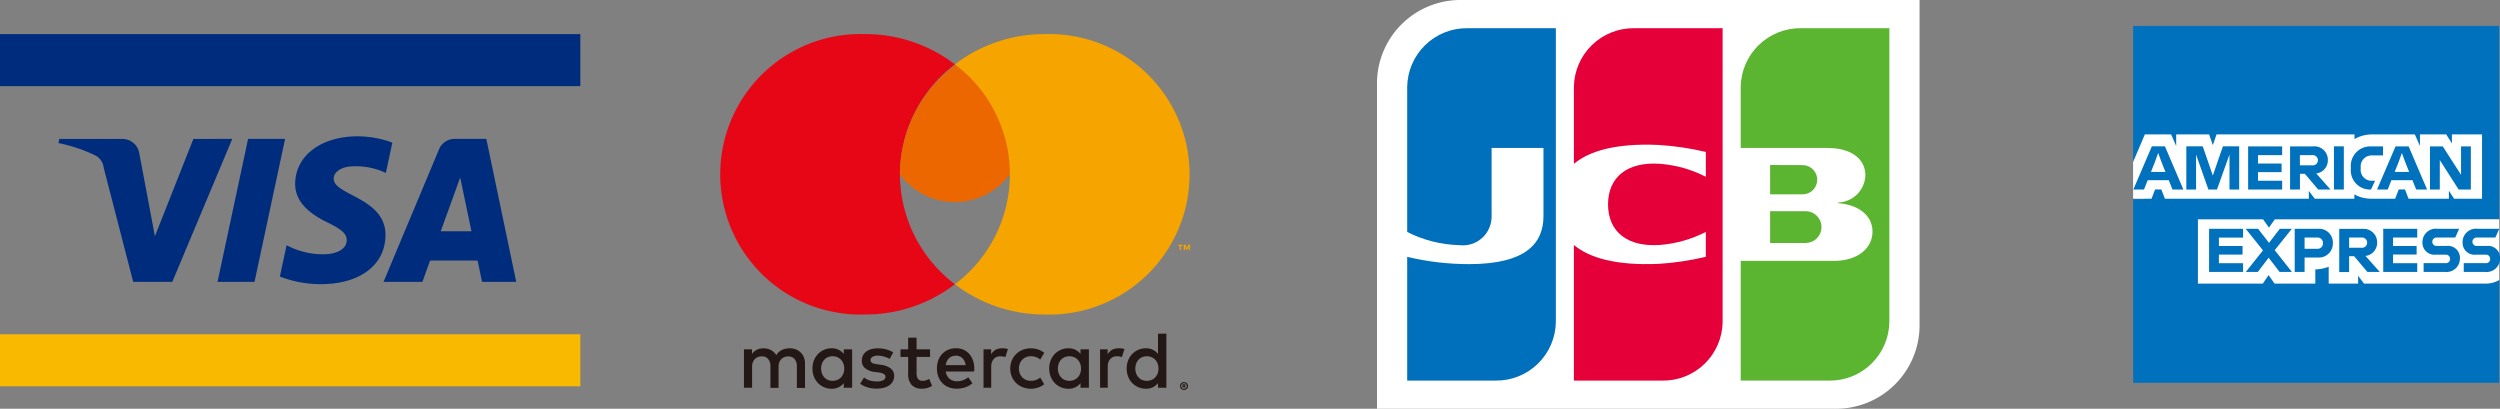 <svg id="レイヤー_1" data-name="レイヤー 1" xmlns="http://www.w3.org/2000/svg" xmlns:xlink="http://www.w3.org/1999/xlink" width="200" height="32.7" viewBox="0 0 200 32.7">
  <rect x="0" y="0" width="200" height="32.7" fill="#808080" stroke="none"/>
  <defs>
    <clipPath id="clip-path">
      <path id="SVGID" d="M2944.35,351.982v2.546h2.794a2.226,2.226,0,0,0,.33-.036,1.272,1.272,0,0,0,0-2.479,1.969,1.969,0,0,0-.33-.03Z" transform="translate(-2944.35 -351.982)" fill="none"/>
    </clipPath>
    <linearGradient id="linear-gradient" x1="-12.697" y1="56.689" x2="-12.436" y2="56.689" gradientUnits="objectBoundingBox">
      <stop offset="0" stop-color="#007940"/>
      <stop offset="0.248" stop-color="#19893b"/>
      <stop offset="0.75" stop-color="#49a834"/>
      <stop offset="1" stop-color="#5cb531"/>
    </linearGradient>
    <clipPath id="clip-path-2">
      <path id="SVGID-2" data-name="SVGID" d="M2901.321,45.8a4.763,4.763,0,0,0-4.821,4.7v4.879h6.824c.157,0,.349.012.468.015,1.549.081,2.683.85,2.683,2.19a2.262,2.262,0,0,1-2.189,2.163V59.8c1.562.1,2.758.941,2.758,2.263,0,1.43-1.31,2.352-3.065,2.352H2896.5v9.579h7.069a4.758,4.758,0,0,0,4.824-4.7V45.8Z" transform="translate(-2896.5 -45.796)" fill="none"/>
    </clipPath>
    <linearGradient id="linear-gradient-2" x1="-4.19" y1="5.502" x2="-4.1" y2="5.502" gradientUnits="objectBoundingBox">
      <stop offset="0" stop-color="#007940"/>
      <stop offset="0.248" stop-color="#19893b"/>
      <stop offset="0.749" stop-color="#49a834"/>
      <stop offset="0.999" stop-color="#5cb531"/>
      <stop offset="1" stop-color="#5cb531"/>
    </linearGradient>
    <clipPath id="clip-path-3">
      <path id="SVGID-3" data-name="SVGID" d="M2944.35,274.984v2.348h2.534a2.458,2.458,0,0,0,.278-.02,1.17,1.17,0,0,0,0-2.3c-.052,0-.185-.022-.278-.022Z" transform="translate(-2944.35 -274.984)" fill="none"/>
    </clipPath>
    <linearGradient id="linear-gradient-3" x1="-13.801" y1="62.946" x2="-13.518" y2="62.946" xlink:href="#linear-gradient"/>
    <clipPath id="clip-path-4">
      <path id="SVGID-4" data-name="SVGID" d="M2358.7,45.8a4.763,4.763,0,0,0-4.823,4.7V62.1a9.746,9.746,0,0,0,4.165,1.056,2.3,2.3,0,0,0,2.587-2.327V55.377h4.15v5.454c0,2.132-1.347,3.843-5.953,3.843a21.137,21.137,0,0,1-4.949-.583v9.9h7.067a4.762,4.762,0,0,0,4.826-4.7V45.8Z" transform="translate(-2353.876 -45.796)" fill="none"/>
    </clipPath>
    <linearGradient id="linear-gradient-4" x1="-2.141" y1="5.509" x2="-2.051" y2="5.509" gradientUnits="objectBoundingBox">
      <stop offset="0" stop-color="#1f286f"/>
      <stop offset="0.124" stop-color="#1a3279"/>
      <stop offset="0.709" stop-color="#075ea9"/>
      <stop offset="1" stop-color="#006fbc"/>
    </linearGradient>
    <clipPath id="clip-path-5">
      <path id="SVGID-5" data-name="SVGID" d="M2629.9,45.8a4.767,4.767,0,0,0-4.825,4.7V56.65c1.221-1.021,3.337-1.663,6.774-1.51a22.377,22.377,0,0,1,3.781.558v1.989a9.6,9.6,0,0,0-3.651-1.037c-2.6-.193-4.173,1.046-4.173,3.245s1.571,3.435,4.173,3.244a9.779,9.779,0,0,0,3.651-1.04V64.09a22.516,22.516,0,0,1-3.781.563c-3.437.148-5.553-.488-6.774-1.509V73.993h7.073a4.759,4.759,0,0,0,4.826-4.7V45.8Z" transform="translate(-2625.073 -45.796)" fill="none"/>
    </clipPath>
    <linearGradient id="linear-gradient-5" x1="-3.16" y1="5.496" x2="-3.07" y2="5.496" gradientUnits="objectBoundingBox">
      <stop offset="0" stop-color="#6c2c2f"/>
      <stop offset="0.408" stop-color="#a31733"/>
      <stop offset="0.804" stop-color="#d30637"/>
      <stop offset="1" stop-color="#e60039"/>
    </linearGradient>
  </defs>
  <g id="グループ_512" data-name="グループ 512">
    <g id="グループ_501" data-name="グループ 501" transform="translate(0 2.728)">
      <rect id="長方形_272" data-name="長方形 272" width="46.426" height="4.163" transform="translate(0 24.014)" fill="#f9b900"/>
      <rect id="長方形_273" data-name="長方形 273" width="46.426" height="4.163" fill="#002c7d"/>
      <path id="パス_27" data-name="パス 27" d="M109,229.415l-4.8,11.442h-3.127l-2.361-9.131a1.247,1.247,0,0,0-.7-1,12.3,12.3,0,0,0-2.92-.974l.072-.333H100.2a1.377,1.377,0,0,1,1.363,1.167l1.246,6.619,3.079-7.787H109m12.257,7.707c.013-3.02-4.174-3.185-4.146-4.538.007-.408.4-.844,1.254-.958a5.641,5.641,0,0,1,2.92.511l.519-2.424a8,8,0,0,0-2.773-.506c-2.922,0-4.979,1.552-5,3.78-.02,1.646,1.467,2.565,2.59,3.115,1.154.559,1.539.921,1.533,1.419,0,.768-.921,1.109-1.769,1.122a6.178,6.178,0,0,1-3.041-.723l-.537,2.506a8.974,8.974,0,0,0,3.295.608c3.109,0,5.141-1.538,5.152-3.914m7.727,3.735h2.735l-2.393-11.442h-2.522a1.354,1.354,0,0,0-1.263.839l-4.438,10.6h3.11l.613-1.709h3.8l.359,1.709Zm-3.306-4.052,1.558-4.3.9,4.3h-2.456Zm-12.451-7.39-2.446,11.442h-2.959l2.446-11.442Z" transform="translate(-90.417 -221.034)" fill="#002c7d"/>
    </g>
    <g id="グループ_507" data-name="グループ 507" transform="translate(110.159)">
      <path id="パス_28" data-name="パス 28" d="M2348.156,26.1a6.68,6.68,0,0,1-6.756,6.6h-36.649V6.6A6.678,6.678,0,0,1,2311.5,0h36.656Z" transform="translate(-2304.751 0)" fill="#fff"/>
      <g id="グループ_502" data-name="グループ 502" transform="translate(31.45 16.895)" clip-path="url(#clip-path)">
        <rect id="長方形_274" data-name="長方形 274" width="4.111" height="2.546" fill="url(#linear-gradient)"/>
      </g>
      <g id="グループ_503" data-name="グループ 503" transform="translate(29.097 2.252)" clip-path="url(#clip-path-2)">
        <rect id="長方形_275" data-name="長方形 275" width="11.893" height="28.197" transform="translate(0)" fill="url(#linear-gradient-2)"/>
      </g>
      <g id="グループ_504" data-name="グループ 504" transform="translate(31.45 13.201)" clip-path="url(#clip-path-3)">
        <rect id="長方形_276" data-name="長方形 276" width="3.782" height="2.348" fill="url(#linear-gradient-3)"/>
      </g>
      <g id="グループ_505" data-name="グループ 505" transform="translate(2.416 2.252)" clip-path="url(#clip-path-4)">
        <rect id="長方形_277" data-name="長方形 277" width="11.893" height="28.197" transform="translate(0)" fill="url(#linear-gradient-4)"/>
      </g>
      <g id="グループ_506" data-name="グループ 506" transform="translate(15.751 2.252)" clip-path="url(#clip-path-5)">
        <rect id="長方形_278" data-name="長方形 278" width="11.899" height="28.197" transform="translate(0)" fill="url(#linear-gradient-5)"/>
      </g>
    </g>
    <g id="グループ_508" data-name="グループ 508" transform="translate(170.648 2.077)">
      <path id="パス_29" data-name="パス 29" d="M3589.808,60.08V57.7h1.612V42.245h-29.282V53.218l1.185-1.25-.307,4.133h-.877V70.791h29.282V62.438c-.044.026-1.562.037-1.612.059V60.08Z" transform="translate(-3562.134 -42.245)" fill="#0071bd"/>
      <path id="パス_30" data-name="パス 30" d="M3591.372,238.259V233.4h-17.954l-.471.665-.472-.665h-5.211v5.145h5.191l.463-.68.479.68h3.259v-1.134h-.1a3.221,3.221,0,0,0,1.17-.215v1.35h2.354v-.625l.476.625h9.7a2.164,2.164,0,0,0,1.118-.291m-3.6-6.5h2.22v-5.148h-2.41v.721l-.457-.721h-2.1v.931l-.409-.931h-3.382a3.129,3.129,0,0,0-.438.031,2.7,2.7,0,0,0-.412.088,2.312,2.312,0,0,0-.594.262v-.381h-11.038l-.295.863-.3-.863h-2.632v.931l-.407-.931h-2.1l-.941,2.21v2.939h1.474l.284-.744h.5l.287.744h11.514v-.627l.474.627h3.169v-.353a2.1,2.1,0,0,0,.272.137,2.641,2.641,0,0,0,.28.1,2.722,2.722,0,0,0,.394.083,3.189,3.189,0,0,0,.444.032h1.873l.284-.744h.5l.288.744h3.226v-.642l.417.642Z" transform="translate(-3562.079 -217.933)" fill="#fff"/>
      <path id="パス_31" data-name="パス 31" d="M3688.406,382.632v-.7h-2.719v3.451h2.719v-.7h-1.933v-.69h1.891v-.685h-1.891v-.675h1.933Zm2.92,2.75h.989l-1.379-1.742,1.372-1.709h-.963l-.865,1.124-.87-1.124h-.992l1.381,1.724-1.375,1.727h.963l.865-1.139Zm1.21-3.451v3.451h.791v-1.154h1.049a1.121,1.121,0,0,0,1.213-1.147,1.1,1.1,0,0,0-1.182-1.15h-1.87Zm2.261,1.154a.426.426,0,0,1-.46.445h-1.01v-.9h1.01a.429.429,0,0,1,.46.453m2.093,1.04h.4l1.059,1.257h.991L3698.2,384.1a1.054,1.054,0,0,0,.931-1.061,1.076,1.076,0,0,0-1.183-1.1H3696.1v3.451h.788Zm.987-1.493a.411.411,0,1,1,0,.817h-.987v-.817Zm4.462,0v-.7h-2.72v3.451h2.72v-.7H3700.4v-.69h1.89v-.685h-1.89v-.675h1.935Zm2.272,2.05h-1.761v.7h1.716a1.069,1.069,0,0,0,1.188-1.084.951.951,0,0,0-1.07-.992h-.783a.338.338,0,1,1,0-.675h1.479l.311-.7h-1.746a1.068,1.068,0,0,0-1.189,1.07.956.956,0,0,0,1.07,1h.785a.332.332,0,0,1,.354.347.329.329,0,0,1-.354.334m3.208,0h-1.76v.7h1.716a1.068,1.068,0,0,0,1.187-1.084.949.949,0,0,0-1.069-.992h-.783a.338.338,0,1,1,0-.675h1.479l.311-.7h-1.745a1.067,1.067,0,0,0-1.188,1.07.954.954,0,0,0,1.069,1h.783a.332.332,0,0,1,.354.347.328.328,0,0,1-.354.334" transform="translate(-3679.608 -365.704)" fill="#0071bd"/>
      <path id="パス_32" data-name="パス 32" d="M3565.592,247.324h.871l-1.473-3.451h-1.048l-1.48,3.451h.854l.293-.745h1.687Zm-1.406-2.2.261-.725.267.725.315.793h-1.159Zm4.28,2.2h.686l1-2.794v2.794h.776v-3.451h-1.3l-.808,2.333-.806-2.333H3566.7v3.451h.779v-2.794Zm5.9-2.75v-.7h-2.721v3.451h2.721v-.7h-1.933v-.689h1.888v-.687h-1.888v-.675h1.933Zm1.419,1.494h.4l1.061,1.256h.988l-1.142-1.285a1.052,1.052,0,0,0,.93-1.06,1.076,1.076,0,0,0-1.18-1.105H3575v3.451h.789v-1.256Zm.985-1.494a.412.412,0,1,1,0,.819h-.985v-.819Zm1.74,2.75h.791v-3.451h-.791Zm2.934,0h.031l.326-.7h-.227a.876.876,0,0,1-.922-.991v-.06a.879.879,0,0,1,.913-.976h.871v-.721h-.937a1.557,1.557,0,0,0-1.635,1.691v.071a1.535,1.535,0,0,0,1.581,1.689m3.644,0h.872l-1.475-3.451h-1.049l-1.48,3.451h.855l.294-.745h1.686Zm-1.405-2.2.26-.725.268.725.314.793h-1.159Zm3.451.089,1.351,2.109h.976v-3.451h-.784v2.279l-.211-.336-1.254-1.943h-1.02v3.451h.785V244.97l.157.245Z" transform="translate(-3562.442 -234.241)" fill="#0071bd"/>
    </g>
    <g id="グループ_511" data-name="グループ 511" transform="translate(57.622 2.728)">
      <g id="グループ_509" data-name="グループ 509" transform="translate(1.896 23.967)">
        <path id="パス_33" data-name="パス 33" d="M1247.462,582a1.14,1.14,0,0,0-.384-.252,1.286,1.286,0,0,0-.486-.09,1.848,1.848,0,0,0-.29.024,1.275,1.275,0,0,0-.295.085,1.117,1.117,0,0,0-.275.168,1.012,1.012,0,0,0-.227.271,1.106,1.106,0,0,0-.421-.4,1.239,1.239,0,0,0-.607-.146,1.423,1.423,0,0,0-.238.021,1.1,1.1,0,0,0-.244.072.967.967,0,0,0-.432.363v-.375h-.646v3.074h.652v-1.7a.917.917,0,0,1,.062-.348.752.752,0,0,1,.166-.255.694.694,0,0,1,.244-.156.836.836,0,0,1,.3-.053.642.642,0,0,1,.511.208.882.882,0,0,1,.182.6v1.71h.652v-1.7a.917.917,0,0,1,.062-.348.753.753,0,0,1,.166-.255.693.693,0,0,1,.244-.156.835.835,0,0,1,.3-.053.641.641,0,0,1,.511.209.882.882,0,0,1,.182.6v1.71h.652V582.88a1.335,1.335,0,0,0-.089-.494,1.126,1.126,0,0,0-.25-.387Z" transform="translate(-1242.919 -580.489)" fill="#231815"/>
        <path id="パス_34" data-name="パス 34" d="M1356.856,582.109a1.2,1.2,0,0,0-.4-.329,1.217,1.217,0,0,0-.568-.124,1.5,1.5,0,0,0-1.091.456,1.555,1.555,0,0,0-.327.512,1.837,1.837,0,0,0,0,1.3,1.554,1.554,0,0,0,.327.512,1.5,1.5,0,0,0,1.091.456,1.23,1.23,0,0,0,.568-.122,1.184,1.184,0,0,0,.4-.327v.369h.671v-3.074h-.671v.372Zm-.026,1.556a.935.935,0,0,1-.189.311.878.878,0,0,1-.292.207,1,1,0,0,1-.768,0,.868.868,0,0,1-.29-.212.941.941,0,0,1-.183-.313,1.17,1.17,0,0,1,0-.764.941.941,0,0,1,.183-.313.869.869,0,0,1,.29-.212,1,1,0,0,1,.768,0,.88.88,0,0,1,.292.207.937.937,0,0,1,.189.311,1.171,1.171,0,0,1,0,.783Z" transform="translate(-1348.874 -580.488)" fill="#231815"/>
        <path id="パス_35" data-name="パス 35" d="M1434.477,583.331a1.658,1.658,0,0,0-.786-.294l-.318-.048q-.106-.016-.2-.037a.651.651,0,0,1-.16-.056.307.307,0,0,1-.107-.09.22.22,0,0,1-.04-.135.306.306,0,0,1,.152-.265.772.772,0,0,1,.428-.1,1.565,1.565,0,0,1,.284.026,2.331,2.331,0,0,1,.265.064,1.924,1.924,0,0,1,.228.085,1.824,1.824,0,0,1,.173.088l.289-.523a1.973,1.973,0,0,0-.562-.239,2.66,2.66,0,0,0-.683-.085,1.872,1.872,0,0,0-.529.069,1.212,1.212,0,0,0-.4.2.852.852,0,0,0-.254.31.933.933,0,0,0-.088.411.758.758,0,0,0,.265.6,1.477,1.477,0,0,0,.778.3l.321.042a1.009,1.009,0,0,1,.4.124.253.253,0,0,1,.128.217.307.307,0,0,1-.176.274,1.076,1.076,0,0,1-.523.1,2.014,2.014,0,0,1-.339-.026,1.693,1.693,0,0,1-.273-.069,1.322,1.322,0,0,1-.221-.1,1.6,1.6,0,0,1-.181-.12l-.311.5a1.646,1.646,0,0,0,.35.2,2.4,2.4,0,0,0,.359.12,2.274,2.274,0,0,0,.334.058q.157.014.276.014a2.184,2.184,0,0,0,.592-.074,1.331,1.331,0,0,0,.44-.207.917.917,0,0,0,.273-.318.876.876,0,0,0,.095-.406.734.734,0,0,0-.282-.615Z" transform="translate(-1422.742 -580.55)" fill="#231815"/>
        <path id="パス_36" data-name="パス 36" d="M1559.409,582.1a1.316,1.316,0,0,0-.459-.331,1.455,1.455,0,0,0-.589-.117,1.6,1.6,0,0,0-.621.117,1.4,1.4,0,0,0-.483.331,1.5,1.5,0,0,0-.314.512,1.855,1.855,0,0,0-.112.658,1.824,1.824,0,0,0,.116.664,1.476,1.476,0,0,0,.324.51,1.438,1.438,0,0,0,.5.327,1.7,1.7,0,0,0,.635.116,2.272,2.272,0,0,0,.666-.1,1.674,1.674,0,0,0,.6-.337l-.334-.478a1.5,1.5,0,0,1-.425.239,1.341,1.341,0,0,1-.464.085,1.089,1.089,0,0,1-.314-.045.821.821,0,0,1-.273-.14.839.839,0,0,1-.208-.242,1,1,0,0,1-.119-.356h2.272c0-.038.008-.079.01-.122s0-.086,0-.128a1.913,1.913,0,0,0-.108-.656A1.544,1.544,0,0,0,1559.409,582.1Zm-1.875.906a1.15,1.15,0,0,1,.09-.306.821.821,0,0,1,.165-.241.692.692,0,0,1,.241-.156.873.873,0,0,1,.319-.055.714.714,0,0,1,.523.2.961.961,0,0,1,.257.558Z" transform="translate(-1541.395 -580.488)" fill="#231815"/>
        <path id="パス_37" data-name="パス 37" d="M1742.055,582.109a1.2,1.2,0,0,0-.4-.329,1.217,1.217,0,0,0-.568-.124,1.5,1.5,0,0,0-1.091.456,1.555,1.555,0,0,0-.327.512,1.837,1.837,0,0,0,0,1.3,1.554,1.554,0,0,0,.327.512,1.5,1.5,0,0,0,1.091.456,1.23,1.23,0,0,0,.568-.122,1.185,1.185,0,0,0,.4-.327v.369h.671v-3.074h-.671v.372Zm-.026,1.556a.935.935,0,0,1-.189.311.878.878,0,0,1-.292.207,1,1,0,0,1-.768,0,.869.869,0,0,1-.29-.212.938.938,0,0,1-.183-.313,1.167,1.167,0,0,1,0-.764.939.939,0,0,1,.183-.313.869.869,0,0,1,.29-.212,1,1,0,0,1,.768,0,.88.88,0,0,1,.292.207.937.937,0,0,1,.189.311,1.171,1.171,0,0,1,0,.783Z" transform="translate(-1715.132 -580.488)" fill="#231815"/>
        <path id="パス_38" data-name="パス 38" d="M1499.566,567.757a.9.9,0,0,1-.319.061.552.552,0,0,1-.191-.032.4.4,0,0,1-.154-.1.491.491,0,0,1-.1-.178.8.8,0,0,1-.038-.263v-1.338h1.077v-.61h-1.077v-.93h-.674v.93h-.613v.61h.613v1.351a1.232,1.232,0,0,0,.29.9,1.1,1.1,0,0,0,.813.29,1.449,1.449,0,0,0,.525-.09,2.207,2.207,0,0,0,.286-.135l-.229-.561a1.7,1.7,0,0,1-.2.093Z" transform="translate(-1484.955 -564.046)" fill="#231815"/>
        <path id="パス_39" data-name="パス 39" d="M1634.159,581.657a1.229,1.229,0,0,0-.51.1,1.084,1.084,0,0,0-.382.381v-.4h-.609v3.074h.615V583.12a1.041,1.041,0,0,1,.055-.35.754.754,0,0,1,.151-.26.625.625,0,0,1,.231-.16.779.779,0,0,1,.3-.055,1.32,1.32,0,0,1,.263.029,1.126,1.126,0,0,1,.135.036l.2-.642a1.224,1.224,0,0,0-.165-.041A1.683,1.683,0,0,0,1634.159,581.657Z" transform="translate(-1613.494 -580.488)" fill="#231815"/>
        <path id="パス_40" data-name="パス 40" d="M1823.739,581.657a1.229,1.229,0,0,0-.51.1,1.084,1.084,0,0,0-.382.381v-.4h-.609v3.074h.615V583.12a1.044,1.044,0,0,1,.055-.35.754.754,0,0,1,.151-.26.625.625,0,0,1,.231-.16.779.779,0,0,1,.3-.055,1.321,1.321,0,0,1,.263.029,1.117,1.117,0,0,1,.135.036l.2-.642a1.217,1.217,0,0,0-.164-.041A1.684,1.684,0,0,0,1823.739,581.657Z" transform="translate(-1793.752 -580.488)" fill="#231815"/>
        <path id="パス_41" data-name="パス 41" d="M1868.065,557.88V559.5a1.2,1.2,0,0,0-.4-.329,1.217,1.217,0,0,0-.568-.124,1.5,1.5,0,0,0-1.091.456,1.555,1.555,0,0,0-.327.512,1.836,1.836,0,0,0,0,1.3,1.553,1.553,0,0,0,.327.512,1.5,1.5,0,0,0,1.091.456,1.23,1.23,0,0,0,.568-.122,1.184,1.184,0,0,0,.4-.327v.369h.671V557.88Zm-.026,3.178a.935.935,0,0,1-.189.311.878.878,0,0,1-.292.207,1,1,0,0,1-.768,0,.866.866,0,0,1-.29-.212.939.939,0,0,1-.183-.313,1.167,1.167,0,0,1,0-.764.939.939,0,0,1,.183-.313.867.867,0,0,1,.29-.212,1,1,0,0,1,.768,0,.879.879,0,0,1,.292.207.935.935,0,0,1,.189.311,1.171,1.171,0,0,1,0,.783Z" transform="translate(-1834.945 -557.88)" fill="#231815"/>
        <path id="パス_42" data-name="パス 42" d="M1677.143,582.563a.905.905,0,0,1,.3-.2,1,1,0,0,1,.382-.072h0a1.2,1.2,0,0,1,.42.072,1.008,1.008,0,0,1,.325.194l.323-.537a1.638,1.638,0,0,0-.409-.238,1.821,1.821,0,0,0-1.319,0,1.59,1.59,0,0,0-.523.34,1.573,1.573,0,0,0-.345.512,1.707,1.707,0,0,0,0,1.283,1.569,1.569,0,0,0,.345.512,1.59,1.59,0,0,0,.523.34,1.821,1.821,0,0,0,1.319,0,1.641,1.641,0,0,0,.409-.238l-.323-.537a1.009,1.009,0,0,1-.325.194,1.2,1.2,0,0,1-.42.072h0a1,1,0,0,1-.382-.072.9.9,0,0,1-.3-.2.942.942,0,0,1-.2-.311,1.119,1.119,0,0,1,0-.8.943.943,0,0,1,.2-.311Z" transform="translate(-1654.873 -580.488)" fill="#231815"/>
      </g>
      <path id="パス_43" data-name="パス 43" d="M1952.567,636.642a.32.32,0,0,1,.126.025.326.326,0,0,1,.1.067.316.316,0,0,1,.069.1.307.307,0,0,1,0,.243.319.319,0,0,1-.069.1.325.325,0,0,1-.1.068.319.319,0,0,1-.126.025.328.328,0,0,1-.128-.025.325.325,0,0,1-.1-.068.314.314,0,0,1-.068-.1.311.311,0,0,1,0-.243.314.314,0,0,1,.068-.1.329.329,0,0,1,.231-.092Zm0,.54a.219.219,0,0,0,.088-.018.223.223,0,0,0,.119-.12.229.229,0,0,0-.048-.249.229.229,0,0,0-.072-.048.22.22,0,0,0-.088-.018.225.225,0,0,0-.09.018.232.232,0,0,0-.072.048.218.218,0,0,0-.048.072.228.228,0,0,0,.048.249.228.228,0,0,0,.072.048A.224.224,0,0,0,1952.567,637.182Zm.018-.366a.13.13,0,0,1,.087.025.085.085,0,0,1,.03.068.077.077,0,0,1-.021.055.109.109,0,0,1-.062.029l.087.1h-.094l-.078-.1h-.009v.1h-.078v-.278Zm-.06.068v.051h.059a.057.057,0,0,0,.028-.006.021.021,0,0,0,.01-.02.021.021,0,0,0-.01-.02.052.052,0,0,0-.028-.006Z" transform="translate(-1915.468 -608.802)" fill="#231815"/>
      <g id="グループ_510" data-name="グループ 510">
        <path id="パス_44" data-name="パス 44" d="M1218.726,66.705a11.068,11.068,0,0,1,4.4-8.794,11.772,11.772,0,0,0-7.186-2.422,11.222,11.222,0,1,0,0,22.432,11.772,11.772,0,0,0,7.186-2.422A11.068,11.068,0,0,1,1218.726,66.705Z" transform="translate(-1204.355 -55.489)" fill="#e60615"/>
        <path id="パス_45" data-name="パス 45" d="M1496.62,115.074a5.468,5.468,0,1,0,4.4-8.715A10.935,10.935,0,0,0,1496.62,115.074Z" transform="translate(-1482.249 -103.858)" fill="#ec6700"/>
        <path id="パス_46" data-name="パス 46" d="M1949.179,410.152v-.339h-.137v-.093h.376v.093h-.137v.339Zm.726,0v-.3l-.1.259h-.107l-.1-.258v.3h-.1v-.432h.145l.107.277.107-.277h.145v.432h-.1Z" transform="translate(-1912.424 -392.866)" fill="#f5a400"/>
        <path id="パス_47" data-name="パス 47" d="M1593.262,55.489a11.772,11.772,0,0,0-7.186,2.422,10.99,10.99,0,0,1,0,17.589,11.772,11.772,0,0,0,7.186,2.422,11.222,11.222,0,1,0,0-22.432Z" transform="translate(-1567.307 -55.489)" fill="#f5a400"/>
      </g>
    </g>
  </g>
</svg>
